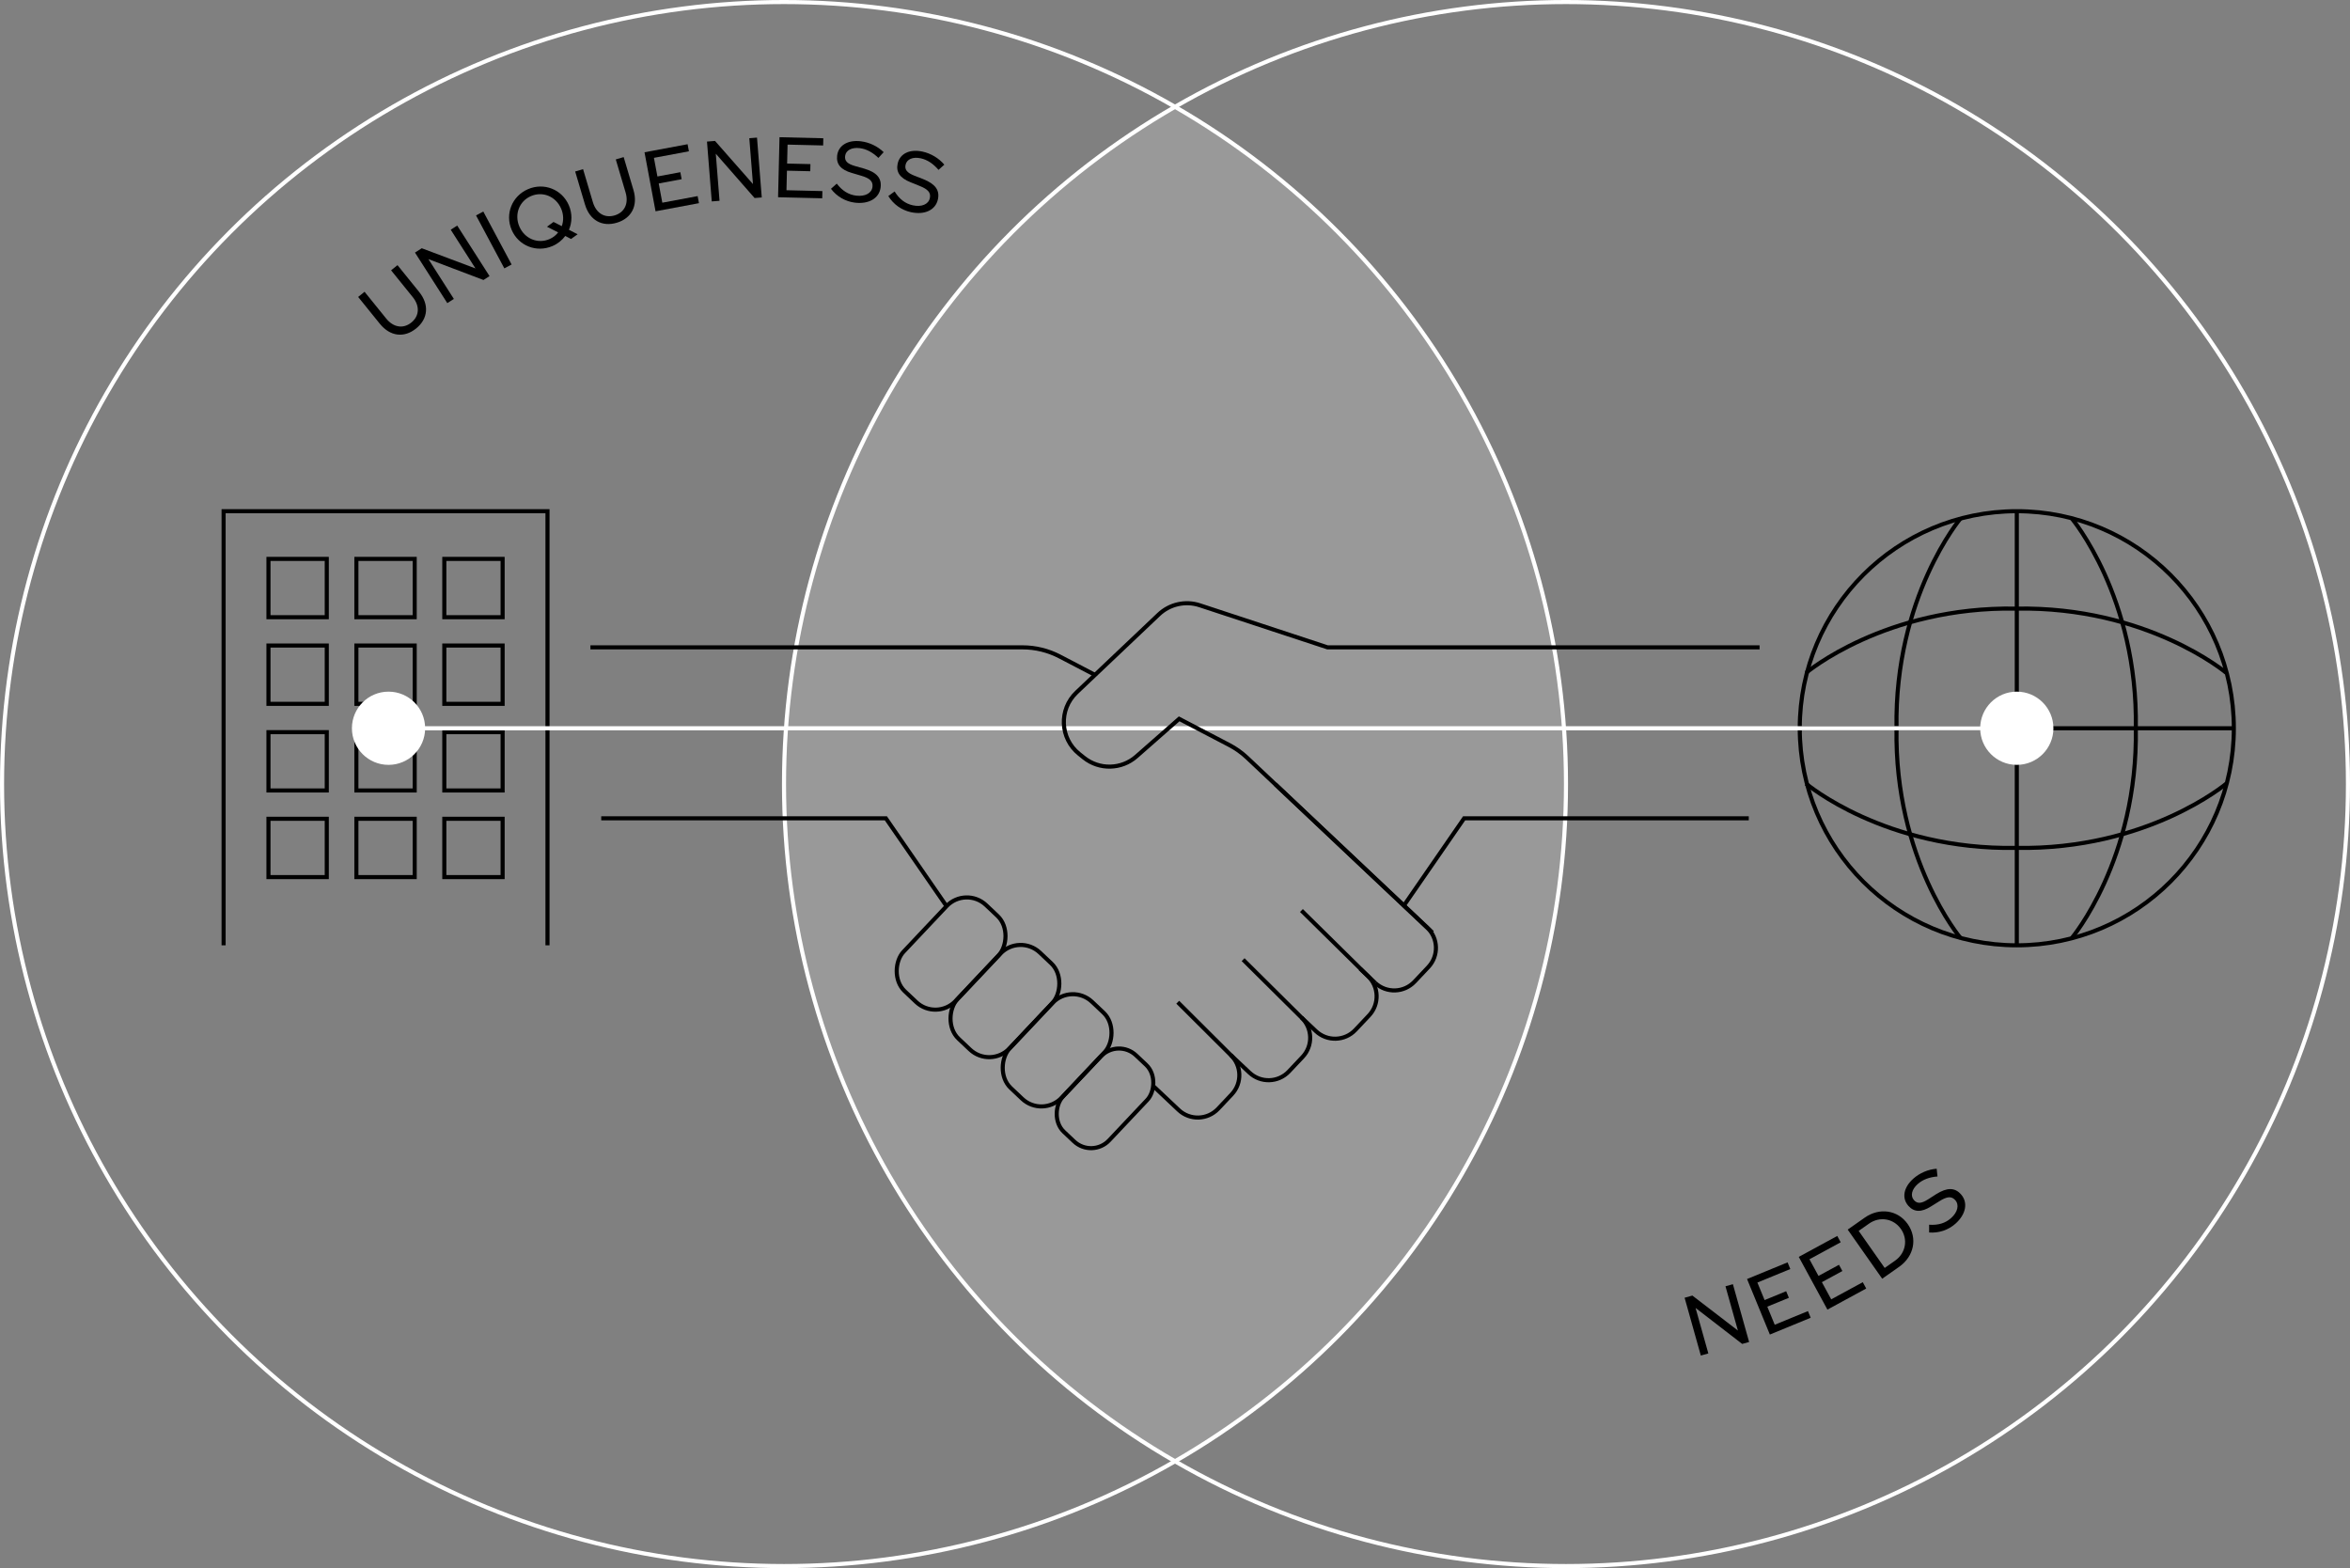 <?xml version="1.0" encoding="UTF-8"?>
<svg id="_レイヤー_1" data-name="レイヤー 1" xmlns="http://www.w3.org/2000/svg" viewBox="0 0 575.496 383.997">
  <rect x="0" y="0" width="575.496" height="383.997" fill="#808080" stroke="none"/>
  <defs>
    <style>
      .cls-1 {
        opacity: .2;
      }

      .cls-1, .cls-2, .cls-3 {
        stroke-width: 0px;
      }

      .cls-1, .cls-3 {
        fill: #fff;
      }

      .cls-4 {
        stroke: #000;
      }

      .cls-4, .cls-5 {
        fill: none;
        stroke-miterlimit: 10;
      }

      .cls-5 {
        stroke: #fff;
      }
    </style>
  </defs>
  <g>
    <path class="cls-2" d="m93.016,79.281l-5.306-6.563,1.567-1.267,5.306,6.563c1.769,2.188,4.177,2.562,6.152.965s2.114-4.031.346-6.219l-5.306-6.563,1.567-1.267,5.306,6.563c2.494,3.086,2.201,6.563-.738,8.939-2.955,2.389-6.387,1.951-8.895-1.151Z"/>
    <path class="cls-2" d="m101.624,61.85l1.663-1.062,13.152,4.945-6.06-9.479,1.591-1.018,7.915,12.379-1.485.95-13.48-5.108,6.229,9.744-1.609,1.029-7.915-12.38Z"/>
    <path class="cls-2" d="m116.578,52.753l1.778-.951,6.932,12.967-1.778.951-6.932-12.967Z"/>
    <path class="cls-2" d="m138.428,57.78c-.764,1.039-1.83,1.91-3.122,2.467-3.916,1.688-8.324-.048-10.003-3.944s.084-8.293,3.999-9.981c3.916-1.688,8.324.048,10.003,3.944.865,2.006.817,4.176.027,6.004l2.121,1.099-1.608,1.151-1.417-.739Zm-1.748-.871l-2.726-1.387,1.6-1.17,2.021,1.027c.479-1.328.463-2.853-.161-4.299-1.281-2.97-4.488-4.309-7.381-3.062s-4.122,4.499-2.841,7.469,4.488,4.309,7.381,3.062c.887-.383,1.598-.963,2.106-1.64Z"/>
    <path class="cls-2" d="m143.259,50.087l-2.404-8.091,1.932-.574,2.405,8.091c.801,2.697,2.886,3.961,5.321,3.237s3.491-2.921,2.689-5.618l-2.404-8.091,1.932-.574,2.405,8.091c1.13,3.804-.466,6.907-4.089,7.984-3.643,1.083-6.649-.631-7.786-4.455Z"/>
    <path class="cls-2" d="m157.835,37.289l10.55-1.973.324,1.734-8.567,1.603.853,4.562,5.616-1.05.32,1.714-5.615,1.05.88,4.707,8.65-1.618.324,1.734-10.632,1.988-2.703-14.452Z"/>
    <path class="cls-2" d="m173.137,34.668l1.968-.156,9.287,10.554-.892-11.221,1.884-.15,1.165,14.655-1.759.14-9.5-10.854.916,11.535-1.905.151-1.165-14.654Z"/>
    <path class="cls-2" d="m190.896,33.599l10.729.257-.042,1.764-8.713-.209-.111,4.64,5.711.137-.042,1.743-5.711-.137-.115,4.787,8.798.211-.042,1.764-10.813-.259.353-14.697Z"/>
    <path class="cls-2" d="m203.497,46.233l1.422-1.266c1.351,1.77,2.907,2.719,4.762,2.943,2.168.262,3.795-.599,3.981-2.141.164-1.355-.631-2.128-2.798-2.749l-2.287-.678c-2.678-.768-3.821-2.154-3.569-4.238.302-2.501,2.606-3.894,5.795-3.508,2.084.251,4.104,1.214,5.6,2.664l-1.291,1.409c-1.459-1.403-2.97-2.199-4.596-2.395-1.959-.237-3.386.542-3.552,1.918-.148,1.23.528,1.925,2.45,2.475l2.229.628c3.042.896,4.289,2.315,4.014,4.587-.32,2.647-2.85,4.16-6.289,3.745-2.314-.28-4.431-1.487-5.871-3.395Z"/>
    <path class="cls-2" d="m217.543,48.009l1.538-1.124c1.174,1.893,2.632,2.988,4.457,3.39,2.133.47,3.835-.23,4.169-1.748.294-1.333-.423-2.179-2.52-3.006l-2.211-.896c-2.591-1.022-3.597-2.512-3.145-4.563.542-2.461,2.97-3.625,6.107-2.934,2.051.452,3.969,1.605,5.318,3.192l-1.421,1.278c-1.317-1.538-2.745-2.475-4.344-2.828-1.928-.425-3.423.214-3.721,1.567-.267,1.21.341,1.967,2.201,2.699l2.158.841c2.943,1.186,4.046,2.719,3.554,4.954-.574,2.604-3.238,3.867-6.622,3.122-2.276-.501-4.268-1.908-5.518-3.946Z"/>
  </g>
  <g>
    <path class="cls-2" d="m412.547,317.792l1.9-.534,11.149,8.561-3.042-10.836,1.819-.512,3.974,14.153-1.699.477-11.416-8.812,3.127,11.14-1.84.517-3.973-14.152Z"/>
    <path class="cls-2" d="m427.837,313.205l9.926-4.078.67,1.632-8.061,3.312,1.763,4.292,5.284-2.17.662,1.612-5.283,2.17,1.819,4.429,8.139-3.344.671,1.632-10.004,4.11-5.586-13.598Z"/>
    <path class="cls-2" d="m440.504,307.782l9.428-5.123.842,1.55-7.656,4.16,2.216,4.077,5.018-2.727.833,1.531-5.019,2.727,2.286,4.206,7.729-4.2.842,1.55-9.501,5.162-7.018-12.913Z"/>
    <path class="cls-2" d="m452.486,301.104l4.158-2.921c3.643-2.559,8.121-1.882,10.547,1.571,2.438,3.471,1.544,7.896-2.099,10.456l-4.157,2.921-8.449-12.027Zm11.604,7.604c2.611-1.835,3.229-5.193,1.418-7.771-1.799-2.561-5.18-3.136-7.791-1.302l-2.543,1.786,6.373,9.072,2.543-1.786Z"/>
    <path class="cls-2" d="m472.428,301.81l-.004-1.904c2.222.164,3.965-.371,5.363-1.611,1.635-1.448,2.069-3.237,1.039-4.4-.905-1.021-2.012-.939-3.914.271l-2.025,1.262c-2.352,1.494-4.147,1.431-5.541-.141-1.672-1.886-1.185-4.535,1.22-6.666,1.572-1.394,3.633-2.266,5.711-2.424l.197,1.901c-2.018.161-3.617.765-4.843,1.851-1.478,1.31-1.841,2.895-.921,3.933.822.927,1.792.881,3.479-.192l1.949-1.252c2.69-1.683,4.579-1.673,6.098.04,1.77,1.996,1.223,4.895-1.37,7.192-1.745,1.547-4.054,2.33-6.438,2.142Z"/>
  </g>
  <circle class="cls-5" cx="191.999" cy="191.999" r="191.499"/>
  <circle class="cls-5" cx="383.497" cy="191.999" r="191.499"/>
  <path class="cls-1" d="m287.988,357.872c57.237-33.111,95.749-94.993,95.749-165.874s-38.512-132.762-95.749-165.873c-57.237,33.111-95.749,94.993-95.749,165.873s38.512,132.762,95.749,165.874Z"/>
  <polyline class="cls-4" points="54.757 231.487 54.757 125.183 134.076 125.183 134.076 231.487"/>
  <g>
    <rect class="cls-4" x="65.745" y="136.863" width="14.279" height="14.279"/>
    <rect class="cls-4" x="87.277" y="136.863" width="14.279" height="14.279"/>
    <rect class="cls-4" x="108.809" y="136.863" width="14.279" height="14.279"/>
  </g>
  <g>
    <rect class="cls-4" x="65.745" y="158.077" width="14.279" height="14.279"/>
    <rect class="cls-4" x="87.277" y="158.077" width="14.279" height="14.279"/>
    <rect class="cls-4" x="108.809" y="158.077" width="14.279" height="14.279"/>
  </g>
  <g>
    <rect class="cls-4" x="65.745" y="179.29" width="14.279" height="14.279"/>
    <rect class="cls-4" x="87.277" y="179.29" width="14.279" height="14.279"/>
    <rect class="cls-4" x="108.809" y="179.29" width="14.279" height="14.279"/>
  </g>
  <g>
    <rect class="cls-4" x="65.745" y="200.503" width="14.279" height="14.279"/>
    <rect class="cls-4" x="87.277" y="200.503" width="14.279" height="14.279"/>
    <rect class="cls-4" x="108.809" y="200.503" width="14.279" height="14.279"/>
  </g>
  <circle class="cls-4" cx="493.898" cy="178.335" r="53.152"/>
  <line class="cls-4" x1="440.746" y1="178.335" x2="547.051" y2="178.335"/>
  <g>
    <path class="cls-4" d="m545.174,164.752s-19.306-16.272-51.431-15.717c-32.124-.554-51.431,15.717-51.431,15.717"/>
    <path class="cls-4" d="m545.174,191.918s-19.306,16.272-51.431,15.717c-32.124.554-51.431-15.717-51.431-15.717"/>
  </g>
  <g>
    <path class="cls-4" d="m507.326,229.766s16.272-19.306,15.717-51.431c.554-32.124-15.717-51.431-15.717-51.431"/>
    <path class="cls-4" d="m480.16,229.766s-16.272-19.306-15.717-51.431c-.554-32.124,15.717-51.431,15.717-51.431"/>
  </g>
  <line class="cls-4" x1="493.898" y1="125.183" x2="493.898" y2="231.487"/>
  <circle class="cls-3" cx="493.898" cy="178.335" r="8.965"/>
  <circle class="cls-3" cx="95.146" cy="178.335" r="8.965"/>
  <line class="cls-5" x1="95.146" y1="178.335" x2="493.898" y2="178.335"/>
  <path class="cls-4" d="m144.591,158.522h105.808c3.176,0,6.304.768,9.119,2.237l8.642,4.512"/>
  <g>
    <path class="cls-4" d="m312.31,192.043l37.196,35.105c2.747,2.592,2.872,6.92.28,9.667l-3.375,3.576c-2.579,2.733-6.88,2.873-9.631.313l-.005-.005"/>
    <path class="cls-4" d="m318.709,222.968l16.27,16.036c2.747,2.592,2.872,6.92.28,9.667l-3.346,3.546c-2.59,2.745-6.915,2.872-9.662.284l-.461-.434-3.08-2.907"/>
    <path class="cls-4" d="m304.428,235.002l14.28,14.159c2.747,2.592,2.872,6.92.28,9.667l-3.351,3.551c-2.588,2.743-6.909,2.872-9.657.289l-1.945-1.828-2.675-2.524"/>
    <polyline class="cls-4" points="231.799 221.906 216.941 200.389 147.235 200.389"/>
    <path class="cls-4" d="m430.905,158.522h-105.808s-31.278-10.301-31.278-10.301c-3.509-1.156-7.37-.291-10.051,2.251l-20.125,19.083c-4.398,4.17-4.103,11.262.626,15.053l1.16.93c3.786,3.035,9.205,2.913,12.85-.29l10.49-9.217,12.254,6.398c1.604.837,3.085,1.892,4.401,3.134l45.363,42.792"/>
    <polyline class="cls-4" points="343.696 221.906 358.554 200.389 428.26 200.389"/>
    <path class="cls-4" d="m288.42,245.422l12.94,12.894c2.747,2.592,2.872,6.92.28,9.667l-3.341,3.54c-2.592,2.747-6.92,2.872-9.667.28l-6.094-5.751"/>
  </g>
  <rect class="cls-4" x="224.144" y="219" width="17.551" height="29.009" rx="6.839" ry="6.839" transform="translate(223.794 -96.181) rotate(43.343)"/>
  <rect class="cls-4" x="237.324" y="230.633" width="17.551" height="29.009" rx="6.839" ry="6.839" transform="translate(235.373 -102.054) rotate(43.343)"/>
  <rect class="cls-4" x="250.107" y="242.697" width="17.551" height="29.009" rx="6.839" ry="6.839" transform="translate(247.139 -107.538) rotate(43.343)"/>
  <rect class="cls-4" x="262.822" y="256.086" width="15.58" height="25.751" rx="6.071" ry="6.071" transform="translate(258.41 -112.381) rotate(43.343)"/>
  <line class="cls-4" x1="336.78" y1="240.704" x2="333.097" y2="237.229"/>
</svg>